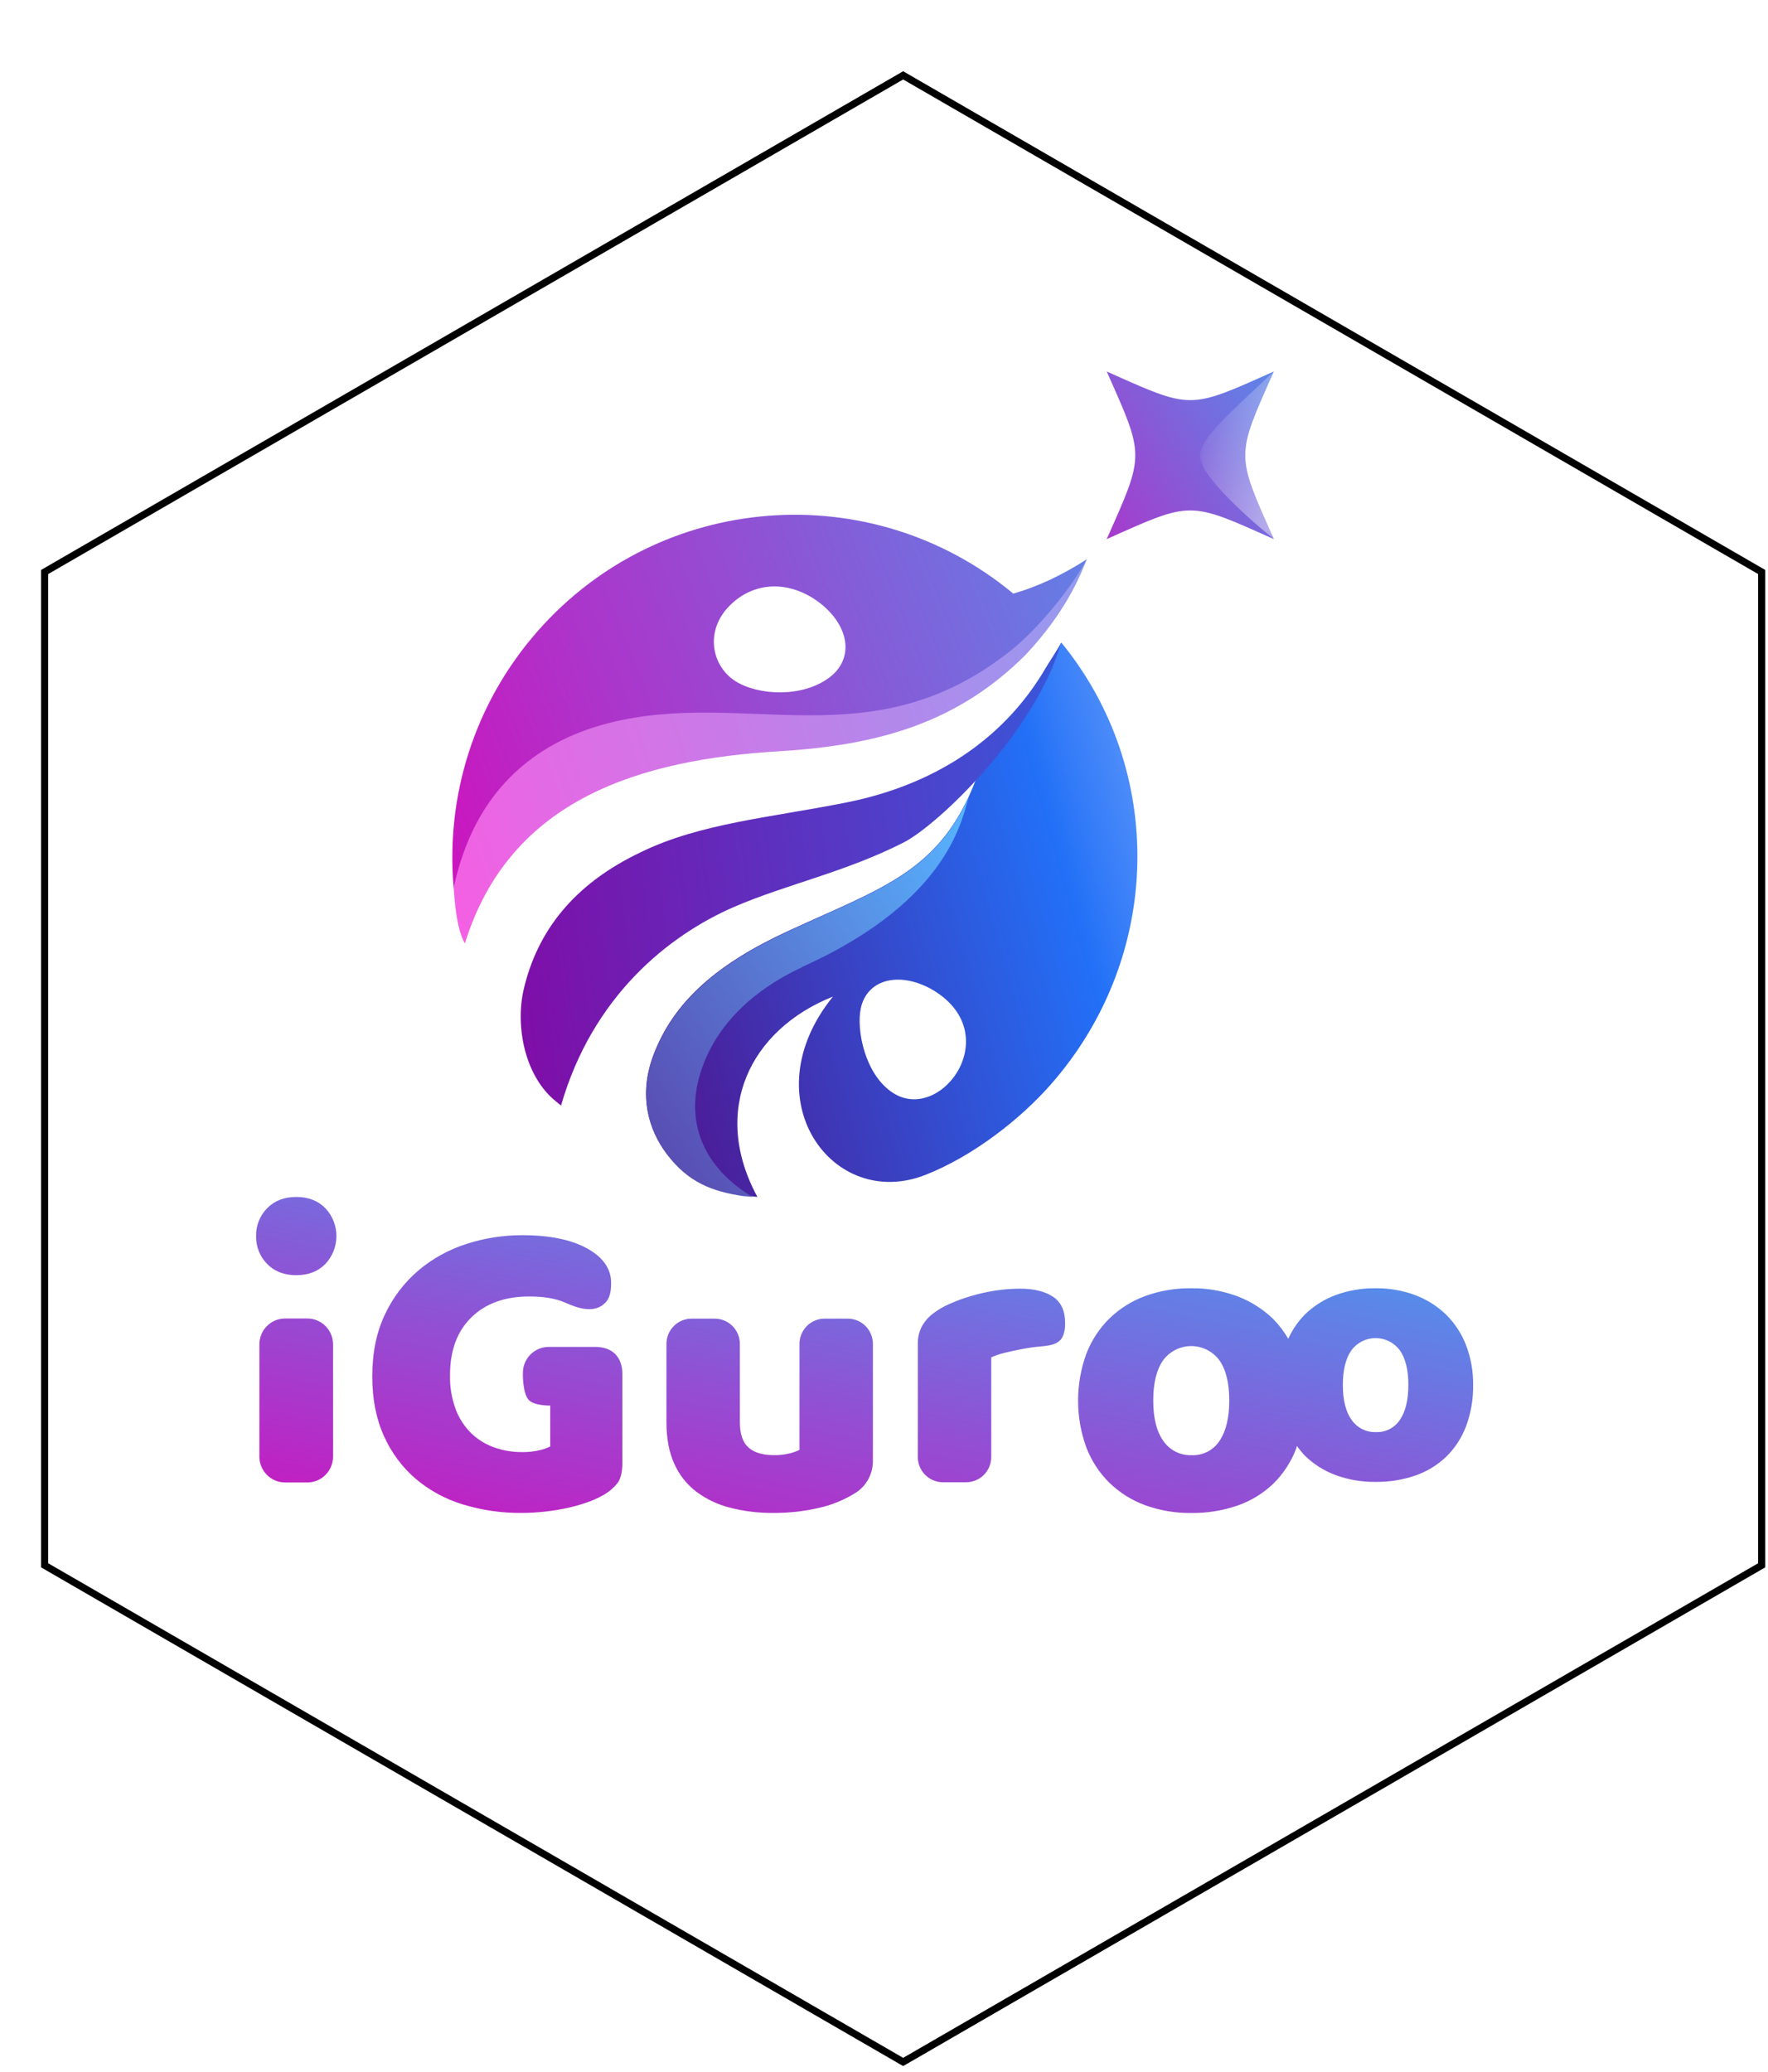 <svg width="215" height="252" viewBox="0 0 215 252" fill="none" xmlns="http://www.w3.org/2000/svg">
<g filter="url(#filter0_d_191_283)">
<path d="M105.498 0L210.334 60.649V181.946L105.498 242.595L0.662 181.946V60.649L105.498 0Z" fill="white"/>
<path d="M1.095 60.899L105.498 0.5L209.9 60.899V181.696L105.498 242.095L1.095 181.696V60.899Z" stroke="black" stroke-width="0.866"/>
</g>
<g clip-path="url(#clip0_191_283)">
<path fill-rule="evenodd" clip-rule="evenodd" d="M154.904 45.175C150.271 55.601 150.271 55.136 154.904 65.563C144.511 60.915 144.975 60.915 134.582 65.563C139.215 55.136 139.215 55.601 134.582 45.175C144.975 49.822 144.511 49.822 154.904 45.175Z" fill="url(#paint0_linear_191_283)"/>
<mask id="mask0_191_283" style="mask-type:alpha" maskUnits="userSpaceOnUse" x="145" y="44" width="11" height="22">
<path d="M155.074 44.989H145.716V65.749H155.074V44.989Z" fill="url(#paint1_linear_191_283)"/>
</mask>
<g mask="url(#mask0_191_283)">
<path fill-rule="evenodd" clip-rule="evenodd" d="M154.905 45.175C150.272 55.602 150.272 55.137 154.905 65.563C150.566 62.016 145.748 57.445 145.917 55.307C146.087 53.185 149.747 50.04 154.905 45.175Z" fill="#FEFEFE"/>
</g>
<path fill-rule="evenodd" clip-rule="evenodd" d="M94.752 91.362C106.848 90.633 116.434 87.912 124.721 79.632C129.554 74.478 131.331 70.133 132.174 67.984C110.826 96.42 85.017 82.115 74.372 86.134C63.727 90.152 57.616 96.163 55.166 108.016C55.278 109.26 55.458 112.846 56.532 114.738C62.002 97.052 78.031 92.369 94.752 91.362Z" fill="url(#paint2_linear_191_283)"/>
<path fill-rule="evenodd" clip-rule="evenodd" d="M123.186 72.196L123.144 72.125C105.899 57.877 80.349 59.79 65.437 76.695C57.55 85.634 54.188 97.012 55.174 108.023C57.614 96.221 65.044 90.252 73.918 87.961C90.603 83.658 105.963 92.63 122.938 79.099C126.432 76.311 130.427 71.272 132.156 68.021C129.26 69.879 126.221 71.354 123.186 72.196ZM100.147 73.688C103.454 76.599 103.664 80.236 100.912 82.351C97.627 84.877 92.192 84.595 89.426 82.833C86.545 80.999 85.635 76.696 88.798 73.586C91.96 70.477 96.525 70.617 100.147 73.688Z" fill="url(#paint3_linear_191_283)"/>
<path fill-rule="evenodd" clip-rule="evenodd" d="M129.054 78.133C141.76 93.647 141.446 116.335 127.791 131.878C124.149 136.024 118.425 140.567 112.54 142.88C101.209 147.332 91.262 133.582 101.291 121.196C91.179 125.234 86.412 135.052 92.106 145.565C87.445 145.043 84.069 144.209 81.049 140.208C78.857 137.302 77.664 133.212 79.397 128.474C81.877 121.7 87.417 117.113 95.771 113.252C107.444 107.857 114.372 106.017 118.684 94.789C122.846 90.17 126.547 84.834 129.054 78.133ZM113.155 120.23C109.223 118.12 105.435 119.148 104.684 122.595C104.111 125.235 105.175 130.651 108.534 132.873C114.466 136.797 122.591 125.521 113.155 120.23Z" fill="url(#paint4_linear_191_283)"/>
<path fill-rule="evenodd" clip-rule="evenodd" d="M97.536 117.619C91.346 120.507 86.582 125.056 84.97 131.209C83.517 136.758 85.646 142.059 91.517 145.565C91.16 145.512 90.785 145.483 90.398 145.464C86.6 144.898 83.691 143.817 81.051 140.316C78.857 137.403 77.663 133.304 79.398 128.555C81.88 121.765 87.426 117.168 95.788 113.298C106.703 108.246 113.473 106.303 117.835 96.899C117.039 98.995 115.911 109.332 97.563 117.582L97.536 117.619Z" fill="url(#paint5_linear_191_283)"/>
<path fill-rule="evenodd" clip-rule="evenodd" d="M78.05 103.577C85.137 100.15 93.648 99.417 102.441 97.686L102.503 97.674C102.683 97.638 102.865 97.603 103.046 97.566C103.215 97.531 103.385 97.496 103.554 97.46C103.714 97.426 103.873 97.391 104.033 97.355L104.039 97.354C104.137 97.332 104.233 97.309 104.33 97.287L104.535 97.239C104.616 97.221 104.697 97.2 104.777 97.18C104.861 97.16 104.947 97.14 105.032 97.118L105.261 97.061L105.517 96.995L105.775 96.927L105.998 96.866L106.262 96.793L106.48 96.732C106.57 96.707 106.66 96.681 106.75 96.654L106.954 96.594L107.204 96.518L107.44 96.447L107.666 96.374L107.908 96.297L108.146 96.22L108.368 96.145C108.459 96.116 108.549 96.083 108.639 96.054L108.824 95.989L109.097 95.892L109.286 95.825L109.55 95.728L109.746 95.655L109.991 95.561L110.206 95.477L110.45 95.381L110.641 95.304L110.898 95.198L111.097 95.115L111.341 95.013L111.53 94.929L111.782 94.82L111.966 94.737L112.221 94.621L112.398 94.54C112.482 94.501 112.566 94.46 112.651 94.42L112.83 94.335L113.082 94.213L113.248 94.129L113.509 94L113.668 93.918L113.924 93.786L114.092 93.696L114.336 93.566L114.514 93.469L114.751 93.339L114.915 93.246C114.995 93.201 115.076 93.155 115.157 93.108L115.322 93.013C115.406 92.965 115.488 92.917 115.571 92.867L115.7 92.791C115.791 92.736 115.885 92.68 115.976 92.623L116.082 92.559C116.179 92.499 116.275 92.439 116.371 92.378L116.482 92.308C116.572 92.25 116.664 92.191 116.755 92.132L116.901 92.036C116.979 91.985 117.058 91.933 117.138 91.88L117.298 91.773C117.372 91.722 117.447 91.671 117.522 91.62L117.675 91.513C117.752 91.459 117.828 91.407 117.903 91.354L118.014 91.273C118.106 91.209 118.198 91.142 118.288 91.076L118.31 91.06C118.425 90.977 118.537 90.893 118.65 90.808L118.74 90.74C119.311 90.307 119.869 89.857 120.408 89.388L120.429 89.371C120.509 89.301 120.59 89.228 120.671 89.157L120.777 89.064C120.858 88.992 120.937 88.919 121.018 88.846L121.114 88.758C121.176 88.701 121.239 88.644 121.299 88.585L121.464 88.432L121.612 88.291C121.671 88.234 121.731 88.177 121.79 88.119C121.853 88.059 121.913 87.997 121.975 87.937L122.114 87.797C122.181 87.732 122.244 87.666 122.31 87.599L122.436 87.472C122.496 87.409 122.557 87.346 122.616 87.282C122.664 87.233 122.712 87.183 122.76 87.132C122.818 87.07 122.877 87.007 122.935 86.943L123.068 86.801C123.129 86.733 123.189 86.666 123.252 86.598L123.379 86.456C123.437 86.391 123.493 86.326 123.55 86.261L123.687 86.103L123.839 85.925L123.992 85.744C124.041 85.686 124.091 85.627 124.139 85.567L124.284 85.392L124.438 85.2L124.573 85.031L124.719 84.846L124.867 84.652L125.004 84.473L125.14 84.29L125.284 84.097L125.425 83.903L125.551 83.727L125.697 83.52L125.82 83.342L125.964 83.133L126.086 82.95L126.224 82.743L126.348 82.551L126.479 82.349L126.599 82.16C126.645 82.086 126.692 82.011 126.737 81.937L126.849 81.756C126.894 81.682 126.938 81.609 126.981 81.535L127.093 81.348L127.169 81.218C127.37 80.856 128.455 79.247 129.054 78.133C125.913 89.083 114.007 100.349 109.912 102.443C102.854 106.051 95.607 107.55 89.297 110.279C81.22 113.774 72.037 121.225 68.227 134.441C68.028 134.294 67.837 134.143 67.655 133.983C63.807 130.94 62.629 124.803 63.698 120.262C65.331 113.333 69.679 107.536 77.993 103.605L78.05 103.577Z" fill="url(#paint6_linear_191_283)"/>
</g>
<path fill-rule="evenodd" clip-rule="evenodd" d="M31.47 148.494C31.24 149.075 31.129 149.697 31.143 150.322C31.128 150.948 31.239 151.57 31.469 152.151C31.699 152.732 32.043 153.261 32.481 153.705C33.374 154.621 34.556 155.079 36.026 155.079C37.497 155.079 38.679 154.621 39.572 153.705C40.432 152.791 40.912 151.581 40.912 150.322C40.912 149.063 40.432 147.853 39.572 146.939C38.679 146.021 37.497 145.563 36.026 145.565C34.556 145.567 33.374 146.025 32.481 146.939C32.044 147.384 31.7 147.912 31.47 148.494ZM175.859 159.88C176.92 160.93 177.746 162.195 178.281 163.592C178.869 165.132 179.161 166.771 179.141 168.42C179.169 170.137 178.877 171.844 178.281 173.453C177.753 174.854 176.927 176.121 175.859 177.165C174.79 178.183 173.516 178.959 172.124 179.44C170.567 179.975 168.929 180.237 167.283 180.215C165.632 180.237 163.991 179.96 162.44 179.396C161.046 178.884 159.775 178.084 158.706 177.05C158.344 176.673 158.012 176.268 157.712 175.839C157.696 175.886 157.684 175.937 157.672 175.989C157.66 176.043 157.648 176.098 157.629 176.148C157.017 177.774 156.057 179.244 154.818 180.456C153.578 181.638 152.099 182.539 150.483 183.097C148.674 183.717 146.774 184.021 144.864 183.996C142.948 184.022 141.044 183.7 139.242 183.045C137.626 182.451 136.15 181.523 134.91 180.323C133.677 179.106 132.718 177.637 132.099 176.015C130.769 172.345 130.769 168.32 132.099 164.651C132.719 163.029 133.678 161.56 134.91 160.343C136.151 159.143 137.626 158.217 139.242 157.622C141.044 156.967 142.948 156.644 144.864 156.669C146.78 156.644 148.686 156.975 150.483 157.648C152.099 158.258 153.574 159.193 154.818 160.397C155.534 161.119 156.153 161.931 156.659 162.814C157.162 161.707 157.855 160.698 158.706 159.834C159.775 158.801 161.046 158.002 162.44 157.49C163.991 156.925 165.632 156.647 167.283 156.669C168.934 156.647 170.576 156.933 172.124 157.512C173.516 158.038 174.788 158.843 175.859 159.88ZM146.839 176.545C147.433 176.239 147.938 175.783 148.304 175.223H148.303C149.091 174.06 149.485 172.421 149.486 170.306C149.487 168.191 149.084 166.562 148.278 165.418C147.881 164.884 147.366 164.451 146.773 164.153C146.179 163.855 145.527 163.7 144.864 163.7C144.201 163.7 143.547 163.855 142.954 164.153C142.362 164.451 141.847 164.884 141.45 165.418C140.644 166.563 140.242 168.192 140.242 170.306C140.241 172.457 140.652 174.104 141.477 175.249C141.862 175.802 142.377 176.249 142.978 176.55C143.579 176.85 144.246 176.993 144.917 176.967C145.582 176.996 146.245 176.85 146.839 176.545ZM168.984 173.795C169.497 173.531 169.931 173.139 170.247 172.655H170.246C170.925 171.654 171.265 170.243 171.266 168.42C171.266 166.598 170.919 165.194 170.224 164.208C169.882 163.748 169.438 163.375 168.928 163.118C168.417 162.861 167.854 162.728 167.283 162.728C166.712 162.728 166.148 162.861 165.638 163.118C165.127 163.375 164.683 163.748 164.341 164.208C163.648 165.195 163.3 166.599 163.3 168.42C163.299 170.273 163.654 171.693 164.365 172.679C164.696 173.155 165.14 173.541 165.659 173.8C166.176 174.058 166.75 174.182 167.327 174.159C167.902 174.184 168.473 174.059 168.984 173.795ZM74.817 164.673C74.24 164.091 73.426 163.8 72.374 163.8H66.73C65.896 163.8 65.096 164.134 64.506 164.727C63.916 165.321 63.584 166.126 63.584 166.965C63.584 166.965 63.523 169.471 64.328 170.282C65.014 170.972 66.911 170.936 66.911 170.936V175.904C66.479 176.123 66.02 176.283 65.545 176.379C64.873 176.53 64.186 176.601 63.498 176.592C62.354 176.6 61.217 176.412 60.136 176.037C59.1 175.676 58.151 175.099 57.352 174.345C56.507 173.53 55.852 172.537 55.435 171.437C54.932 170.096 54.692 168.67 54.725 167.237C54.725 164.241 55.591 161.897 57.324 160.206C59.057 158.516 61.395 157.67 64.337 157.669C65.983 157.669 67.491 157.859 68.776 158.435C70.255 159.1 72.313 159.797 73.634 158.406C74.191 157.82 74.318 156.945 74.318 156.029C74.318 154.303 73.347 152.902 71.403 151.827C69.459 150.752 66.824 150.214 63.497 150.214C61.206 150.211 58.928 150.568 56.747 151.272C54.615 151.946 52.634 153.032 50.916 154.47C49.183 155.942 47.786 157.772 46.82 159.836C45.787 161.987 45.271 164.506 45.27 167.394C45.27 170.142 45.743 172.556 46.689 174.635C47.577 176.637 48.895 178.416 50.55 179.842C52.236 181.264 54.193 182.326 56.301 182.96C58.599 183.66 60.99 184.008 63.392 183.991C64.348 183.991 65.303 183.937 66.254 183.831C67.181 183.731 68.102 183.582 69.013 183.384C69.831 183.205 70.638 182.975 71.428 182.696C72.064 182.478 72.679 182.203 73.266 181.876C73.975 181.495 74.601 180.974 75.105 180.343C75.489 179.816 75.682 179.006 75.684 177.913V167.129C75.685 166.074 75.396 165.255 74.817 164.673ZM98.116 161.263C98.689 160.686 99.467 160.361 100.279 160.361H103.093C103.904 160.361 104.682 160.686 105.255 161.263C105.829 161.84 106.151 162.622 106.151 163.439V177.648C106.158 178.403 105.978 179.149 105.629 179.818C105.279 180.487 104.77 181.058 104.147 181.481C102.74 182.38 101.188 183.024 99.559 183.384C97.741 183.801 95.882 184.005 94.017 183.99C92.256 184.007 90.499 183.793 88.791 183.356C87.302 182.985 85.9 182.32 84.668 181.401C83.504 180.51 82.582 179.338 81.988 177.992C81.358 176.601 81.043 174.919 81.043 172.945V163.439C81.043 162.622 81.366 161.84 81.939 161.263C82.513 160.686 83.29 160.361 84.102 160.361H86.915C87.726 160.361 88.503 160.686 89.076 161.263C89.65 161.84 89.973 162.622 89.973 163.439V172.945C89.972 174.39 90.323 175.42 91.022 176.037C91.722 176.654 92.738 176.962 94.07 176.962C94.733 176.978 95.395 176.907 96.039 176.749C96.445 176.646 96.84 176.505 97.22 176.328V163.439C97.22 162.622 97.542 161.84 98.116 161.263ZM128.053 157.697C127.072 157.045 125.741 156.718 124.061 156.718C123.041 156.718 122.022 156.798 121.015 156.956C120.02 157.109 119.038 157.33 118.074 157.617C117.169 157.883 116.283 158.209 115.421 158.593C114.679 158.915 113.981 159.333 113.345 159.836C112.814 160.26 112.376 160.791 112.058 161.395C111.745 162.045 111.592 162.762 111.612 163.484V177.186C111.612 178.001 111.934 178.783 112.507 179.359C113.08 179.935 113.856 180.259 114.666 180.259H117.488C117.89 180.259 118.287 180.18 118.657 180.025C119.028 179.871 119.364 179.645 119.648 179.359C119.932 179.074 120.157 178.735 120.31 178.362C120.463 177.989 120.542 177.59 120.542 177.186V165.068C121.075 164.831 121.629 164.645 122.197 164.513C122.844 164.354 123.536 164.206 124.272 164.064C125.007 163.921 125.759 163.816 126.531 163.747C128.049 163.613 128.922 163.377 129.315 162.345C129.473 161.878 129.543 161.386 129.524 160.894C129.524 159.412 129.033 158.347 128.053 157.697ZM34.675 160.342H37.37C39.099 160.342 40.501 161.753 40.501 163.493V177.136C40.501 178.876 39.099 180.287 37.37 180.287H34.675C32.945 180.287 31.543 178.876 31.543 177.136V163.493C31.543 161.753 32.945 160.342 34.675 160.342Z" fill="url(#paint7_linear_191_283)"/>
<defs>
<filter id="filter0_d_191_283" x="0.662" y="0" width="214.003" height="251.259" filterUnits="userSpaceOnUse" color-interpolation-filters="sRGB">
<feFlood flood-opacity="0" result="BackgroundImageFix"/>
<feColorMatrix in="SourceAlpha" type="matrix" values="0 0 0 0 0 0 0 0 0 0 0 0 0 0 0 0 0 0 127 0" result="hardAlpha"/>
<feOffset dx="4.332" dy="8.664"/>
<feComposite in2="hardAlpha" operator="out"/>
<feColorMatrix type="matrix" values="0 0 0 0 0 0 0 0 0 0 0 0 0 0 0 0 0 0 0.5 0"/>
<feBlend mode="normal" in2="BackgroundImageFix" result="effect1_dropShadow_191_283"/>
<feBlend mode="normal" in="SourceGraphic" in2="effect1_dropShadow_191_283" result="shape"/>
</filter>
<linearGradient id="paint0_linear_191_283" x1="176.949" y1="35.389" x2="114.754" y2="73.73" gradientUnits="userSpaceOnUse">
<stop stop-color="#1CC7FF"/>
<stop offset="1" stop-color="#E000B7"/>
</linearGradient>
<linearGradient id="paint1_linear_191_283" x1="158.594" y1="58.061" x2="143.345" y2="53.108" gradientUnits="userSpaceOnUse">
<stop stop-color="white" stop-opacity="0.53"/>
<stop offset="0.982" stop-color="white" stop-opacity="0"/>
</linearGradient>
<linearGradient id="paint2_linear_191_283" x1="201.005" y1="52.435" x2="42.989" y2="105.857" gradientUnits="userSpaceOnUse">
<stop stop-color="#44CCFA"/>
<stop offset="1" stop-color="#FF59E1"/>
</linearGradient>
<linearGradient id="paint3_linear_191_283" x1="189.876" y1="54.273" x2="39.355" y2="114.093" gradientUnits="userSpaceOnUse">
<stop stop-color="#1CC7FF"/>
<stop offset="1" stop-color="#E000B7"/>
</linearGradient>
<linearGradient id="paint4_linear_191_283" x1="164.328" y1="117.673" x2="67.33" y2="144.87" gradientUnits="userSpaceOnUse">
<stop stop-color="#9CC0FF"/>
<stop offset="0.302" stop-color="#2270F7"/>
<stop offset="1" stop-color="#5A0078"/>
</linearGradient>
<linearGradient id="paint5_linear_191_283" x1="171.871" y1="109.513" x2="58.795" y2="181.518" gradientUnits="userSpaceOnUse">
<stop stop-color="#9CC0FF"/>
<stop offset="0.302" stop-color="#57B3FF"/>
<stop offset="1" stop-color="#5A0078"/>
</linearGradient>
<linearGradient id="paint6_linear_191_283" x1="184.367" y1="88.139" x2="47.273" y2="106.545" gradientUnits="userSpaceOnUse">
<stop stop-color="#038EFF"/>
<stop offset="1" stop-color="#8C009E"/>
</linearGradient>
<linearGradient id="paint7_linear_191_283" x1="113.835" y1="115.587" x2="94.083" y2="208.722" gradientUnits="userSpaceOnUse">
<stop stop-color="#1CC7FF"/>
<stop offset="1" stop-color="#E000B7"/>
</linearGradient>
<clipPath id="clip0_191_283">
<rect width="100.576" height="100.576" fill="white" transform="translate(55.007 44.989)"/>
</clipPath>
</defs>
</svg>
